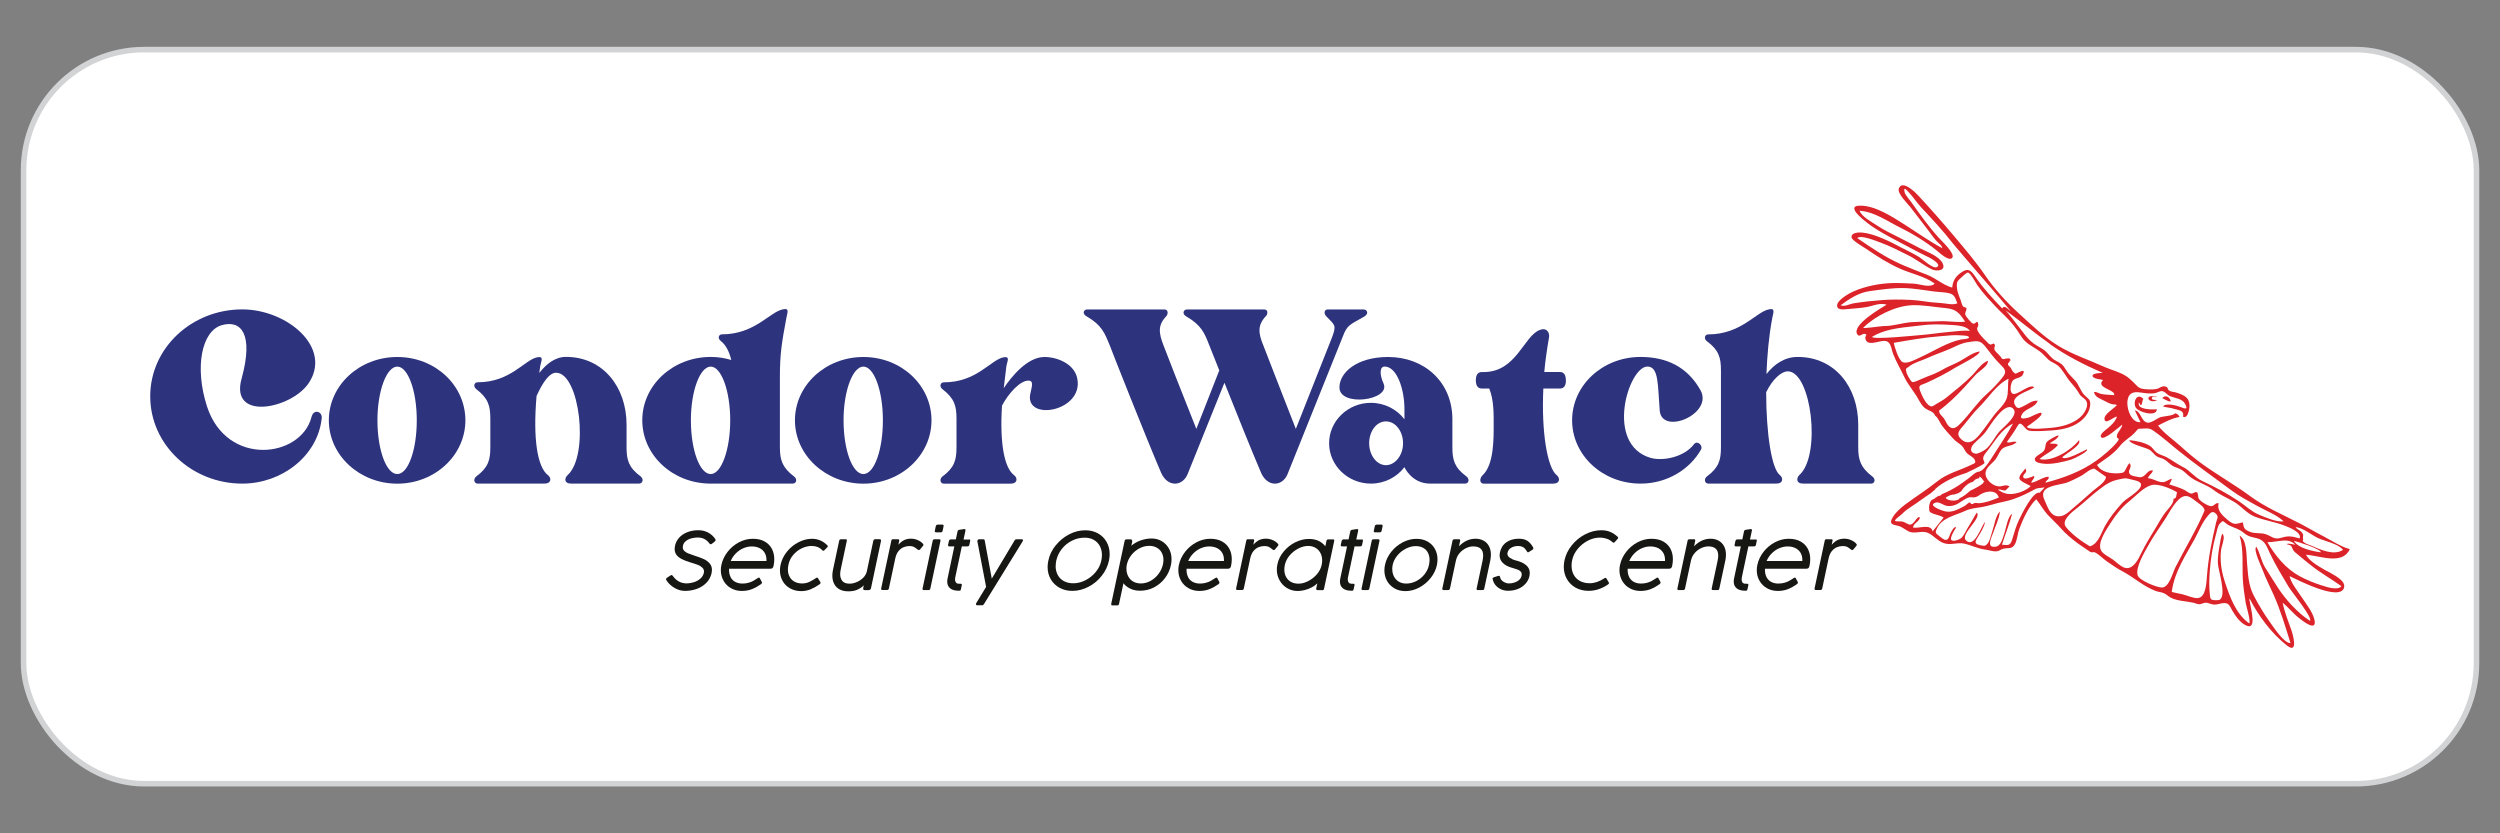 <svg xmlns="http://www.w3.org/2000/svg" id="Layer_3" width="450" height="150" viewBox="0 0 450 150"><rect x="0" y="0" width="450" height="150" fill="#808080" stroke="none"/><defs><style>.cls-1{fill:#db2329;}.cls-1,.cls-2,.cls-3{stroke-width:0px;}.cls-2{fill:#161613;}.cls-3{fill:#2d337d;}.cls-4{fill:#fff;stroke:#d1d3d4;stroke-miterlimit:10;}</style></defs><rect class="cls-4" x="4.24" y="8.93" width="441.53" height="132.14" rx="21.71" ry="21.71"></rect><path class="cls-1" d="M418.84,102.8c-1.22-.73-3.08-1.66-3.77-2.95,2.46.15,6.55,1.95,7.9-1.01-1.56-.39-3.29-1.55-4.72-2.29-1.42-.73-2.8-1.56-4.22-2.3-2.98-1.54-6.29-2.94-8.98-4.93-2.82-2.08-5.91-3.82-8.76-5.88-1.35-.98-2.61-2.06-3.85-3.18-1.3-1.17-2.93-2.26-3.99-3.66,1.27-.64,2.49-1.32,3.85-1.54-.09-.32-.38-.56-.71-.67-.66.57-2.22.44-2.99.82-.48.24-1.46.96-2.03.87-1.2-.19-1.15-2.03-2.3-2.22l1.01,2.12c-2.01.3-3.19-4.19-1.65-5.15.78-.49,1.98-.07,2.81-.03.49.03.96.05,1.45-.03.29-.05.87-.35,1.12-.37.67-.04,1.01.68,1.67.94.82.32,2.08.41,2.59,1.28.73,1.25-.12.9-.65.69-.73-.3-2.68-.84-3.27-.17.32.19,1.51.25,2.12.49.18.04.36.08.53.13.28.08.61.17.81.4.2.23.2.54.14.86.27.05.34.17.68-.19.17-.18.33-.72.39-.99.16-.7.14-1.64-.38-2.2-.49-.53-1.47-.86-2.15-1.04-.46-.12-.7-.06-1.08-.32-.21-.14-.19-.51-.44-.63-.75-.36-1.14.23-1.85.38-.6.12-1.87.07-2.43-.03-.83-.16-1.07-.6-1.7-1.22-.41-.4-.9-.84-1.4-1.15-1.14-.71-2.53-1.02-3.76-1.57-2.75-1.25-5.73-2.22-8.31-3.79-2.61-1.59-4.97-3.9-7.23-5.95-2.16-1.97-4.34-4.38-5.99-6.79-1.69-2.47-3.63-4.72-5.55-7.01-2.06-2.46-4.25-4.93-6.42-7.28-.48-.52-2.9-2.99-3.54-1.31-.34.88,1.65,2.8,2.14,3.43,1.1,1.44,2.22,2.86,3.31,4.31.44.59.85,1.19,1.35,1.73.3.33.99.78,1.02,1.28-2.27-1.21-4.46-2.78-6.65-4.17-2.25-1.42-5.37-3.52-8.17-3.49-3.03.03,1.61,3.35,2.31,3.82,2.11,1.41,4.39,2.51,6.62,3.71,1.16.62,2.31,1.23,3.5,1.79.34.16,2.42,1.32,1.38,1.76-.71.3-2.52-1.43-3.13-1.82-1-.63-2.1-1.11-3.15-1.67-1.99-1.06-4.81-2.51-7.07-2.74-.58-.06-2.11-.05-1.96.88.09.56,2.24,1.78,2.66,2.07,1.97,1.35,3.91,2.6,6.11,3.57,1.99.88,4.45,1.36,6.19,2.66-.82.86-2.74.05-3.78.01-1.24-.05-2.52-.14-3.75-.11-2.39.06-4.88.55-7.08,1.5-.75.32-2.71,1.45-2.92,2.32-.26,1.06.98.96,1.69.88,1.18-.12,2.38-.17,3.55-.37,1.22-.21,2.34-.83,3.64-.44-1.06.65-6.34,3.68-5.29,5.34.38.6.88-.15,1.29-.08.7.12.08.28.17.83.24,1.44,2.21.51,3.2.44,1.46-.1,1.37,1.25,1.82,2.4.55,1.41,1.36,2.76,2.01,4.13.6,1.28,1.53,2.32,2.26,3.53.35.59.67,1.27,1.14,1.77.29.31.63.47.96.66.54.19,1.02.49,1.17.98.04.02.08.05.12.08.44.36.72,1.14,1.04,1.59.62.88,1.39,1.66,2.1,2.46.46.53,1.07.82,1.54,1.27.38.37.52.9.88,1.29.38.42,1.23.72,1.45,1.27.24.6,0,.56-.59.85-2.17,1.08-4.31,1.5-6.24,3.06-1.84,1.48-3.88,2.74-5.77,4.16-.79.6-1.7,1.43-2.2,2.3-.66,1.13-.07,1.25.95,1.47.96.21,1.49.96,2.37,1.16,1.04.23,2.1-.34,3.12.15,1,.48,1.68,1.43,2.77,1.81,1.25.44,2.4-.16,3.61.08,1.32.27,2.47.91,3.86,1.09.6.08,1.37.35,1.97.32.51-.02.74-.31,1.21-.45.81-.25,1.52.11,2.06-.67.53-.78.55-1.98.87-2.86.61-1.67,1.73-4.17,3.07-5.4.74.89,1.26,1.92,2.05,2.78.78.84,1.63,1.59,2.39,2.45.86.99,1.88,1.83,2.93,2.62.41.31.84.59,1.26.88.28.19.57.38.85.58.28.24.59.3.93.19.82.31,1.47,1.1,2.26,1.65.96.67,1.97,1.36,3.01,1.91,2.02,1.08,3.59,2.6,5.83,3.45.46.17,1.04.21,1.47.4.46.2.8.58,1.25.81,1.2.61,2.74.61,4.03.9.25.06.83.28,1.07.28.41,0,.74-.26,1.13-.28.51-.02,1.08.35,1.65.34.47,0,.87-.17,1.33-.24,1.27-.19,1.31.4,1.87,1.35.54.93,1.26,1.95,2.21,2.51,2.37,1.39,1.11-2.75.89-4.36-.02.19-.06.24-.03-.4,1.59,3.12,3.95,6.32,6.74,8.5,2.03,1.58,1.15-1.73.84-2.66-.57-1.7-1.26-3.26-1.6-5.04,1.06.86,1.9,1.96,2.99,2.8.68.53,3.04,2.39,2.77.48-.2-1.42-1.6-3.15-2.37-4.32-.73-1.11-1.85-2.44-2.15-3.75,1.42.68,9.19,4.68,9.82,2.03.31-1.31-2.15-2.38-3.12-2.97ZM412.91,97.36c.58.1,4.97,1.5,4.84,2.06-1.34-.17-4.14-.73-4.84-2.06ZM417.22,96.84c1.16.55,3.57,1.02,4.43,2.03.02.02.05.05.09.11-1.68,1.09-4.05-.05-5.64-.73-.39-.17-1.08-.35-1.39-.64-.48-.45-.04-.1-.16-.66-.1-.45.22-.53-.2-1.1-.3-.4-.87-.54-1.15-.96,1.29.06,2.87,1.41,4.02,1.95ZM381.6,80.26c.78-1.01,1.8-1.47,2.67-2.39.7-.75.33-.69,1.35-.72.92-.03,1.22-.16,2.03.4,1.49,1.03,2.87,2.28,4.28,3.42,3.14,2.53,6.45,4.86,9.69,7.27,1.45,1.08,3.1,1.95,4.69,2.83,1.48.82,3.52,1.6,4.75,2.77-1.26.2-3.32-.73-4.47-1.21-1.34-.55-2.36-1.58-3.55-2.38-2.1-1.42-4.44-2.64-6.71-3.71-1.34-.63-2.13-1.87-3.42-2.49-1.08-.53-1.94-1.25-3.01-1.8-.53-.27-1.21-.41-1.69-.77-.5-.37-.69-.88-1.23-1.22-1.09-.67-2.5-.9-3.69-1.04.01.76,3.19,1.34,3.79,1.85.76.64.82,1.07,1.81,1.35.95.26,1.19.71,1.95,1.27.56.42,1.25.52,1.83.87.63.38,1.1.98,1.72,1.41,1.26.89,2.87,1.29,4.06,2.22,1.15.9,2.41,1.4,3.65,2.12,1.41.82,2.23,2.08,3.81,2.7,1.71.66,3.54.92,5.23,1.57.74.29,3.26,1.2,2.79,2.34-1.42-.4-1.95-.52-3.3-.12-1.32.38-1.64-.23-2.76-.63-.94-.33-1.98-.05-2.96-.47-1.09-.48-1-.72-1.19-1.68-1.13.24-1.53.58-2.63-.34-.97-.82-2.12-1.78-1.72-3.06-.03-.01-.05-.02-.07-.03-.47-.15-.72.46-1.18.51-.43.05-.94-.26-1.29-.46-.37-.21-.81-.51-1.05-.88-.18-.29-.05-1-.36-1.16-.29-.15-.68.31-1.07.24-.33-.05-.88-.52-1.18-.66-.87-.43-1.79-.69-2.7-.99.94-1.63.21-.87-.7-.5-1,.41-2.07-.56-3.13-.61.11-.59.77-.81.89-1.4-1.16-.19-1.24,1.41-2.56,1.2-.3-.05-1.24-.21-1.5-.44-.64-.59.11-1.01.03-1.66-.1-.81-.46-.11-.67.29-.47.92-.4,1.06-1.53,1.12-1.34.07-3.1-.15-3.83-1.51,1.47-1.05,3.01-1.98,4.13-3.42ZM369.04,61.98c2.92,2.06,6.18,3.73,9.46,5.14-.31.02-1.72.03-1.83.45-.15.6,1.44.71,1.89.82-1.46,1.46,2.31,1.73,1.99,2.74-.77-.07-1.6-.07-2.36-.22-.3-.06-1-.5-1.27-.32.2.9,1.07,1.14,1.79,1.52.53.28.89.49,1.47.65.21.06.67-.04.84.18-.49.6-2.34,1.61-2.21,2.51.15,1.07,1.58-.42,2.25-.46-.35.94-.96,1.49-1.71,2.12-.25.21-1.55,1.11-1.14,1.6.52.62,3.29-1.9,3.8-2.29-.07.79-.92,1.36-.98,2.05-.06.67.79.22,0,1.16-.96,1.16-2.46,2.41-3.69,3.29-2.74,1.96-5.92,3.12-9.16,3.97.05-.44.7-.54.58-1.04-.49-.25-2.43,1.02-3.13,1.05.06-.48.64-.71.52-1.24-.28.1-1.76.8-1.94.28-.24-.69.91-.75.35-1.61-.26.42-1.26,1.31-1.05,1.86.2.52,1.58,1.04,2.02,1.3-.66.67-1.72,1.12-2.6,1.31-1.36.3-2.23.1-3.31-.67.5-.14.96.26,1.4.13.06-.02.61-.65.69-.71-.72-.43-1.16.02-1.89,0-.57-.02-1.14-.32-1.56-.69-.72-.63-1.12-1.52-.69-2.34.39-.73,1.05-1.14,1.56-1.76.43-.52.64-1.18,1.04-1.72.71-.94,1.91-.59,2.81-1.43-.47-.37-1.2.26-1.75-.04.54-.79,1.2-1.65,1.67-2.47.57-.99.67-1.17,1.5-.22.51.58.64.68,1.5.71,1.15.04,2.37-.03,3.53-.12,1.98-.15,4.01-.6,5.48-2.01.67-.64,1.19-1.47,1.31-2.4.15-1.25-.37-1.23-1.08-2.01-.7-.76-.92-1.81-1.65-2.59-.58-.63-1.14-1.1-1.59-1.85-.63-1.06-.88-1.16-1.87-1.69-.76-.4-1.13-1.02-1.73-1.6-.65-.63-1.46-.92-2.18-1.44-.8-.57-1.44-1.34-2.02-2.12-.27-.37-2.71-3.53-3.1-3.91,2.73,1.99,5.29,4.16,8.06,6.11ZM356.26,85.77s.07.03.1.04c.4.19.54.61.84.92-.06,0-.12,0-.17.01.03.08,0,.17-.09.21,0,.04-.02.09-.07.12-.69.5-1.44.9-2.22,1.25-.61.55-1.28,1.09-2,1.41.02,0,.04.02.06.03-.02.03-.04.05-.06.06-.5.46-2.16.37-2.43-.24.61-.41,1.03-.56,1.56-.57.24-.08.49-.16.74-.25.17-.11.34-.22.51-.33.32-.62,1.35-1.61,2.06-1.68,0,0,0,0,0,0,.03-.03.07-.07.1-.1.19-.21.4-.39.64-.47.13-.06.26-.09.37-.08.02-.01.05-.02.07-.04,0,0,.01,0,.02,0,0-.09,0-.19-.03-.29ZM350.36,91.05c.43.07.91.04,1.32-.08,1.08-.3,1.85-1.25,2.84-1.45.3-.06.63.05.89,0,.54-.09.67-.28,1.17-.58.97-.58,2.8-.83,3.2.62-.03.01-.06.02-.08.03-1.16.49-2.34.92-3.6,1-.26-.08-.53-.08-.79,0-.3.24-.55.18-.73-.18-.25.05-.76.57-1,.69-1.13.6-2.26,1.24-3.53.93-.47-.11-3.32-1.1-1.55-1.58.55-.15,1.31.49,1.85.58ZM363.62,70.51c-.74.34-1.39.76-1.66-.08-.16-.51.02-1.56.35-1.93.48-.53,1.5-.4,1.83-1.13.41-.89-.16-.62-.72-.39-.64.26-.52.48-1.06-.05-.16-.16-.31-.54-.42-.72-.19-.3-.54-.34-.5-.77,0-.06.29-.27.28-.31-.06-.47.46-.02.05-.55-.14-.18-.59.01-.76-.03-.42.2-.71.1-.87-.31-.11-.12-.22-.25-.33-.37-.21-.24-.76-.67-.82-1-.08-.46.33-.69-.11-1.03-.07-.05-.48.22-.59.19-.35-.1-.55-.41-.79-.64-.46-.44-1.18-1.18-1.48-1.76-.38-.73.16-.68.06-1.3-.14-.91-.45.04-.91-.07-.33-.08-1.33-1.3-1.41-1.63-.12-.47.31-.74.18-1.22,0,0-.54-.16-.63-.3-.18-.27-.3-.86-.41-1.13-.31-.78-.63-1.52-.67-2.38-.04-.83.11-1.04.72-1.57.19-.16,1-.98,1.27-.97.46.02,1.43,1.88,1.67,2.22.52.73,1.08,1.45,1.68,2.12,1.02,1.15,2.11,2.31,3.23,3.37,1.27,1.2,2.14,2.37,3.06,3.84.82,1.29,2.03,1.72,3.21,2.57.59.43,1.05.99,1.57,1.49.53.51,1.18.66,1.72,1.09.87.67,1.55,2.1,2.31,2.99.65.76,1.1,1.27,1.6,2.13.34.59.72.63,1.12,1.1.82.94-.24,2.55-1.04,3.21-1.39,1.15-3.17,1.61-4.92,1.8-.58.06-4.5.48-4.58-.18.04-.03.07-.05.09-.07.57-.4,3.06-2.07,2.46-2.42-.29-.17-1.94.78-2.26.85-.73.17-1.78.45-1.18-.6.62-1.08,2.38-1.15,2.82-2.43-1.04-.11-1.7.6-2.63,1.01-.74.33-.99.54-1.45-.23-.97-1.62,2.41-2.52,3.44-3.15-.35-.7-2.11.55-2.53.74ZM346.95,49.49c-1.57-.61-3.15-1.21-4.7-1.89-2.89-1.28-5.35-2.96-7.94-4.74.59-.67,3.53.57,4.28.84,1.65.59,3.16,1.41,4.73,2.17,1.53.74,2.83,1.82,4.34,2.58.89.45,2.72.33,2-1.08-.66-1.29-2.73-2-3.92-2.61-1.31-.67-2.6-1.36-3.91-2.01-1.42-.7-2.71-1.32-4.04-2.21-.94-.63-2.67-1.52-3.07-2.61,2.73.2,4.92,1.86,7.29,3.02,2.27,1.11,4.62,2.56,6.6,4.14.41.33,2.19,2.04,2.79,1.32.6-.73-1.93-3.07-2.34-3.52-1.83-2.01-3.49-4.32-5.06-6.55-.34-.48-1.05-1.2-1.18-1.78-.21-.93.18-.56.67-.05.84.88,1.49,1.91,2.32,2.81,1.95,2.11,3.94,4.2,5.69,6.48.77,1.01,10.56,12.19,10.46,12.28-.05-.04-.08-.06-.09-.08-.48-.41-1.14-1.18-1.46-.47-1.76-1.84-3.5-3.72-4.92-5.82-.74-1.09-1.27-1.47-2.37-.73-1.06.71-1.62,1.5-1.72,2.79-1.69-.47-2.86-1.65-4.45-2.27ZM336.44,54.22c-.91.1-1.85.23-2.75.37-.78.12-1.61.68-2.39.36,1.68-1.22,3.28-2.3,5.38-2.57,1.98-.26,3.93-.56,5.93-.53,1.83.03,3.78.39,5.6.63.87.11,1.87.1,2.71.32.95.25,1.03.92,1.41,1.8-.84.36-2.03.01-2.92-.05-1.01-.07-1.97-.14-2.96-.3-1.72-.28-3.52-.33-5.25-.33-1.58,0-3.18.14-4.75.31ZM335.38,59s.04-.04.05-.05c2.16-2.11,5.71-3.88,8.74-4.01,1.95-.08,4.04.34,5.98.51,2.01.17,2.53.9,3.58,2.45-1.59.18-3.14-.16-4.74-.07-1.62.09-3.25.05-4.87.16-1.7.11-3.32.72-5.04.7-.47,0-3.68.5-3.72.31ZM336.97,60.63s.04-.03.06-.03c2.68-1.61,5.87-1.64,8.87-2.04,1.66-.22,3.29-.2,4.97-.09,1.02.07,3.1.08,3.7,1.1-1.03-.17-2.67.1-3.81.19-1.6.13-3.2.41-4.81.53-1.01.08-8.85.9-8.99.34ZM342.43,65.16c-.72-.47-1.38-2.62-1.56-3.45,2.74-.47,5.52-.97,8.29-1.18,1.28-.1,2.58-.28,3.87-.16.29.03,1.44,0,1.39.41-.03.23-1.23.29-1.43.33-2.49.5-4.98,2.14-7.29,3.18-.74.33-2.5,1.35-3.27.86ZM350.68,76.59c-.35-.39-.52-.96-.85-1.38-.31-.38-.7-.64-.78-1.13,0-.02-.02-.07-.02-.16,1.62-1.22,3.14-2.67,4.51-4.16.69-.75,1.36-1.52,2.05-2.27.53-.58,1.86-1.38,2.14-2.08.26-.65.03-.48-.47-.18-.83.51-1.58,1.64-2.27,2.33-1.39,1.41-2.96,2.63-4.5,3.89-.63.52-1.23.85-1.91,1.24-.67.38-.9.79-1.62.05-.6-.62-1.04-1.59-1.34-2.39-.42-1.14.16-.99,1.1-1.42,1.74-.79,3.59-1.72,5.21-2.74.66-.41,4.61-2.32,4.39-2.93-1.26.19-2.47,1.18-3.58,1.77-1.02.55-2.11.93-3.11,1.52-.88.51-1.66.84-2.58,1.17-.67.24-1.32.58-1.98.84-.81.32-.9.37-1.37-.41-.2-.34-.47-.78-.55-1.17-.16-.76-.15-.51.48-1.01.9-.72,2.15-1.01,3.18-1.48,1.42-.66,2.9-1.13,4.32-1.76,1.13-.5,1.91-.97,3.16-1.15,1.42-.2,2.08-.43,3,.72.9,1.12,1.73,2.3,2.77,3.31.97.95,1.22,1.34.25,2.51-.8.97-1.74,1.95-2.68,2.79-1.74,1.55-2.96,3.45-4.57,5.13-.75.79-1.51,1.54-2.39.55ZM353.17,79.19c-1.31-1.08-.43-1.79.4-2.77.87-1.02,1.62-2.11,2.59-3.05,1.7-1.65,3.18-4.16,5.38-5.2-.19,1.13.03,2.56-.36,3.6-.43,1.15-1.65,2.13-2.36,3.11-.84,1.14-1.68,2.38-2.59,3.46-.81.96-1.9,1.81-3.06.85ZM355.71,81.67s0,0-.02,0c-.26-.03-.22-.03-.14-.02-1.11-.21-.84-1.17-.24-1.79.82-.85,1.56-1.34,2.26-2.34.68-.97,3.21-5.16,4.68-4.07,1.45,1.08-1.66,3.45-2.36,4.23-.84.95-1.44,2.34-2.42,3.15-.33.28-1.32.82-1.77.84ZM344.37,94.97c-.1-.75,1.28-1.12,1.18-1.88-.56-.19-.99,1.36-1.75,1.34-.38,0-.92-.46-1.35-.55-.43-.08-.98.07-1.37-.14.21-.49.81-.76,1.26-1.21.5-.51.99-.88,1.58-1.26,1.26-.8,2.41-1.72,3.67-2.52.24-.23.49-.45.76-.65-.02-.01-.03-.03-.04-.05,1.35-1.28,3.71-2.36,5.58-2.9.42-.22.84-.43,1.27-.62,0,0,.02,0,.03,0,.75-.39,1.94-.97,2.02-1.2.02-.06-.25-.61-.24-.81.02-.57.47-.98.79-1.4,1.25-1.63,2.55-3.88,4.46-4.81.04-.02.08-.04.12-.06-1.06,1.97-2.36,3.84-3.56,5.75-.43.68-1.46,2.31-2.16,2.73-.05.03-.12.05-.22.08-.02.04-.06.08-.13.08-.69.01-1.41.84-1.94,1.22-.58.43-1.16.85-1.76,1.25-.97.64-1.98,1.16-3.05,1.6-.26.27-.37.34-.54.26,0,.01-.02.02-.04.03-.18.13-.36.23-.55.33-.35.44-.67.16-.95.8-.23.52-.31,1.26-.06,1.77.11.07.13.09.12.08.77.46,1.63.44,2.35.94-.66.83-1.32,1.65-1.98,2.48-.31-1.45-2.4-.49-3.52-.68ZM367.14,88.69c-1.21-.34-3.29,3.99-3.71,4.87-.51,1.08-.83,2.14-1.16,3.29-.37,1.31-.59,1.34-1.92,1.2.59-1.86,1.33-3.67,1.83-5.55-.8.44-1.12,2.72-1.4,3.51-.32.89-.58,2.22-1.51,2.38-1.86.32-.8-1.62-.49-2.53.42-1.21,1.08-2.51,1.2-3.78-.76.67-1.01,2.56-1.36,3.53-.29.81-.51,2.37-1.39,2.62-.22.06-1.29-.18-1.42-.31-.44-.44-.09-.71.23-1.27.49-.84,1.11-1.76,1.27-2.72-.65.71-1.91,4.88-3.45,3.32-1.07-1.09,2.9-3.96,1.97-4.99-.56.85-1,1.77-1.56,2.63-.35.54-.73,1.44-1.16,1.88-.36.37-1.59.8-1.87.42-.3-.4.6-1.88.87-2.23-.35-.34-.82.69-.94.88-.31.54-.35,1.3-.89,1.34-.36.03-.91-.46-1.15-.64-.77-.59-.85-.67-.47-1.45.93-1.93,3.28-2.3,5.05-3.12.99-.46,1.82-.51,2.92-.68,1.3-.21,2.52-.68,3.8-.93,1.45-.28,2.64-.71,3.99-1.34.62-.29,1.22-.61,1.82-.93.74-.38,1-.17,1.75-.37.02.14-.72.8-.85.97ZM370.36,92.93c-1.4-.14-1.82-1.8-2.35-2.92-1.29-2.73,2.64-2.56,4.32-3.25.74-.31,1.47-.68,2.18-1.05.64-.33,1.27-.96,1.91-1.21.63-.25.48-.19,1.03.18.54.36,1.07.78,1.62,1.14,0,.04,0,.07,0,.09-.1.91-1.73,1.92-2.36,2.46-1.12.96-2.18,1.97-3.32,2.9-.92.75-1.75,1.79-3.03,1.66ZM376.2,98.35c-1.43-.82-3.31-2.2-4.33-3.49-.91-1.15,1.03-2.66,1.96-3.38,1.36-1.06,2.57-2.25,3.93-3.3,1.37-1.05,2.13-1.6,3.83-1.93.78-.15.97-.25,1.82,0,.66.2,2.11.3,1.97,1.13-.18,1.07-2.66,2.33-3.39,3.15-1.16,1.29-2.24,2.63-3.09,4.15-.72,1.3-1.17,3.17-2.7,3.66ZM382.46,102.2c-.76-.22-1.53-1.04-2.17-1.5-.59-.43-1.77-.96-2.11-1.63-.71-1.39,1.02-3.81,1.72-4.92.96-1.52,2.01-2.84,3.42-3.97,1.14-.91,2.55-2.54,4.03-2.88,1.23-.28,3.44.66,4.51,1.3-.13.52-.06,1.2-.65,1.16.2.78-1.02,1.89-1.49,2.54-.6.82-1.09,1.67-1.6,2.55-.92,1.57-1.9,3.04-2.68,4.69-.51,1.08-1.49,3.09-2.98,2.66ZM389.11,105.75c-.9,0-4.07-1.28-4.34-2.21-.41-1.4,1.23-4.12,1.9-5.33.95-1.72,2.13-3.35,3.19-5,.67-1.04,1.98-3.67,3.38-3.91.73-.12,1.41.46,1.91.84.41.32,1.68,1.1,1.66,1.72,0-.02.01,0,0,.07-1.49,3.54-3.54,6.82-5.26,10.24-.5,1-1.1,3.59-2.43,3.59ZM397.25,103.7c-.09,1.17-.18,3.86-1.66,3.96-.79.05-2.01-.52-2.77-.69-.64-.15-1.28-.25-1.91-.42.02-.13.03-.23.05-.31.52-3.39,2.4-6.19,4.04-9.15.76-1.37,1.32-2.95,2.34-4.15.49-.58.84-1.09,1.48-.52.64.58.22,1.02.09,1.58-.76,3.24-1.41,6.37-1.66,9.71ZM412.07,105.8c.46.77,4.2,5.33,3.74,5.96-2.24-1.42-4.48-3.92-5.87-6.1-.74-1.16-1.49-2.33-2.21-3.49-.71-1.15-.91-2.59-1.58-3.75-.65.44.93,3.64,1.21,4.4.53,1.44,1.26,2.81,1.88,4.22,1.26,2.82,2.13,5.77,3.05,8.71-1.12.13-3.15-3-3.71-3.78-1.09-1.52-2.02-3.08-2.89-4.74-1.01-1.92-1.04-3.84-1.23-5.99-.12-1.33,0-4.04-1.33-4.83.77,2.64.43,5.2.58,7.91.08,1.42.31,2.86.53,4.27.09.56.97,3.38.6,3.61-2.43-1.72-3.52-4.9-4.41-7.61-.38-1.15-.63-2.38-.7-3.59-.04-.72-.02-1.4.08-2.11.09-.64.57-1.73.44-2.37-.28-1.27-.57.81-.65,1.24-.22,1.25-.46,2.48-.37,3.76.09,1.26,1.56,5.59.33,6.43-.17.12-1.26.11-1.42,0-.39-.25-.32-.64-.38-1.1-.15-1.32-.1-2.58-.01-3.9.15-2.35.54-4.72,1.18-6.97.16-.57.24-1.36.69-1.79.51-.49.43-.5,1.05,0,.82.66,1.69.77,2.56,1.27.58.33.94.79,1.58,1.04.58.23,1.21.28,1.8.5,1.12.43,1.44,1.45,1.92,2.49,1.03,2.19,2.3,4.24,3.53,6.32ZM417.93,105.39c-1.36-.45-2.72-.98-3.99-1.67-2.51-1.36-4.4-3.71-5.81-6.12,1.04,0,2.02-.26,3.02-.31.66-.03,1.49.17,1.99.75-.25,0-1.45-.35-1.5-.08.96.27.73.26,1.13,1.04.17.33.56.57.82.8.7.63,1.46,1.2,2.19,1.8,1.78,1.46,3.82,2.57,5.68,3.92-.66.83-2.72.12-3.53-.15Z"></path><path class="cls-1" d="M360.93,55.82c.17.13-.02.03,0,0h0Z"></path><path class="cls-1" d="M374.19,79.26c.69.8-2.59,2.56-2.99,3.05.55.72,3.88-1.2,4.45-1.44.34.41-2.41,1.72-2.83,1.85-1.38.43-3.56.92-4.99.74-.67-.08-1.67-.23-1.56-.88.08-.5,1.34-.99,1.65-1.47.35-.53.16-1.06.49-1.53.23-.33,1.85-1.28,2.16-1.2-.2.65-1.12,1.06-1.63,1.41.49.18,1.06-.08,1.49.3-.9,1.11-2.26,1.6-3.32,2.54,2.29.59,5.77-1.64,7.1-3.38.25.29-.08.1,0,0Z"></path><path class="cls-1" d="M385.8,71.8c-.27.26-.18,1.96-.79.6-.44,1.44,2.49,1.31,3.23,1.28-.11,1.43-3.28.51-3.78-.29-.61-.99.18-2.81,1.34-1.59-.1.1-.35-.37,0,0Z"></path><path class="cls-1" d="M388.29,72.06l-.81-.14c-.09-.02-.16-.11-.14-.2l.02-.12c0-.05.05-.12.11-.13.19-.05.39-.02.58.02,0,0,0,0,0,0,.09-.02.17-.03.25-.05,0,0,.01,0,.02,0-.29-.06-.64-.07-.73-.08,0,0,.39.06,0,0-1.03-.28-1.26.72-.16.87.16.02.58-.05.91-.18-.02,0-.04,0-.06,0Z"></path><path class="cls-1" d="M389.21,71.66c.38-.48.99-.38,1.32.1.74,1.09-.92.11-1.32-.1.09-.11.14.08,0,0Z"></path><path class="cls-3" d="M57.9,75.35c-.74,6.72-7.15,11.7-14.29,11.7-9.12,0-16.57-7.02-16.57-15.71s7.46-15.65,16.57-15.65c8.07,0,16.33,6.9,11.89,13.37-3.2,4.56-14.17,6.78-12.01-.92,2.22-8.07-.12-10.6-3.57-9.61-3.64,1.05-4.93,7.64-2.65,14.66,3.57,10.9,16.88,9.24,18.79,1.91.37-1.6,2.03-1.05,1.85.25Z"></path><path class="cls-3" d="M83.77,75.66c0,6.28-5.48,11.4-12.26,11.4s-12.32-5.11-12.32-11.4,5.48-11.4,12.32-11.4,12.26,5.11,12.26,11.4ZM75.02,75.66c0-5.36-1.6-9.67-3.51-9.67s-3.57,4.31-3.57,9.67,1.6,9.67,3.57,9.67,3.51-4.37,3.51-9.67Z"></path><path class="cls-3" d="M115.06,87.05h-12.26c-1.29,0-1.23-.99-.62-1.54,3.94-3.57,2.16-18.42-2.09-18.42-1.23,0-2.46,1.85-3.51,4.19-.68,7.82.18,12.81,2.03,14.23.68.49.68,1.54-.62,1.54h-12.01c-.62,0-.86-.8-.25-1.29,2.16-1.6,2.53-2.96,2.53-5.24v-5.18c0-2.28-.37-3.64-2.53-5.3-.62-.49-.37-1.23.25-1.23,5.91,0,8.38-4,10.72-4.5,1.29-.25.68.74.55,1.54l-.18,1.29c1.23-1.6,2.83-2.9,4.81-2.9,6.65,0,10.9,5.42,10.9,12.2v4.07c0,2.28.37,3.64,2.53,5.24.62.49.37,1.29-.25,1.29Z"></path><path class="cls-3" d="M142.72,87.05h-14.79c-6.84,0-12.32-5.11-12.32-11.4s5.48-11.4,12.32-11.4c1.29,0,2.53.19,3.7.55-.37-1.54-.99-2.71-1.85-3.39-.68-.49-.43-1.23.18-1.23,5.91,0,8.63-4.07,10.97-4.5,1.29-.31.74.74.62,1.54-.86,4.56-1.17,6.59-1.17,10.66v12.63c0,2.28.43,3.64,2.53,5.24.68.49.43,1.29-.19,1.29ZM127.93,85.33c1.91,0,3.51-4.37,3.51-9.67s-1.6-9.67-3.51-9.67-3.57,4.31-3.57,9.67,1.6,9.67,3.57,9.67Z"></path><path class="cls-3" d="M167.67,75.66c0,6.28-5.48,11.4-12.26,11.4s-12.32-5.11-12.32-11.4,5.48-11.4,12.32-11.4,12.26,5.11,12.26,11.4ZM158.92,75.66c0-5.36-1.6-9.67-3.51-9.67s-3.57,4.31-3.57,9.67,1.6,9.67,3.57,9.67,3.51-4.37,3.51-9.67Z"></path><path class="cls-3" d="M193.91,68.14c1.17,5.85-9.18,7.76-8.5,2.96.25-1.36.8-2.59-.31-2.59-1.48,0-3.57,2.28-4.74,4.5-.43,6.84.43,11.21,2.16,12.51.68.49.68,1.54-.62,1.54h-12.01c-.62,0-.86-.8-.25-1.29,2.16-1.6,2.53-2.96,2.53-5.24v-5.18c0-2.28-.37-3.64-2.53-5.3-.62-.49-.37-1.23.25-1.23,5.91,0,8.38-4,10.72-4.5,1.29-.25.68.74.55,1.54l-.49,4.01c1.42-2.1,4.25-5.61,7.33-5.61,2.4,0,5.42,1.29,5.91,3.88Z"></path><path class="cls-3" d="M245.66,56.93c-2.77,1.6-3.14,1.48-4,3.76l-9.8,24.4c-.86,2.53-3.7,2.71-4.87,0-1.48-3.45-4.44-10.78-6.59-16.2l-6.53,16.2c-.86,2.53-3.7,2.71-4.87,0-2.53-5.85-9.18-22.67-9.24-22.92-.92-2.22-1.42-3.64-4.19-5.24-.86-.49-.49-1.23.12-1.23h13.92c.62,0,.74.74.31,1.23-1.54,1.6-1.35,3.02-.49,5.24.06.24,3.82,9.79,5.91,15.03l4.13-10.53-1.79-4.5c-.86-2.22-1.42-3.64-4.19-5.24-.8-.49-.43-1.23.18-1.23h13.86c.25,0,.43.12.55.25.06.19.06.37,0,.55,0,.12-.12.31-.25.43-1.48,1.6-1.36,3.02-.43,5.24.06.24,3.82,9.79,5.85,15.03l6.53-16.51c.86-2.28.43-2.16-1.05-3.76-.49-.49-.37-1.23.25-1.23h6.47c.62,0,.99.74.18,1.23Z"></path><path class="cls-3" d="M263.7,87.05h-6.28c-3.33,0-4.62-2.96-4.62-2.96-1.36,1.79-3.57,2.96-6.04,2.96-4.13,0-7.52-3.26-7.52-7.27s3.39-7.27,7.52-7.27c2.46,0,4.68,1.17,6.04,2.96v-1.85c0-3.57-1.36-7.64-3.57-7.64-.92,0-.92,1.48-.18,3.08,1.29,3.02-7.95,4.25-7.95.68,0-2.65,3.08-5.48,8.75-5.48,6.59,0,11.58,4.56,11.58,11.21v5.05c0,2.28.37,3.64,2.53,5.24.62.49.43,1.29-.25,1.29ZM252.55,79.79c0-2.16-1.36-3.94-3.08-3.94s-3.02,1.79-3.02,3.94,1.36,3.94,3.02,3.94,3.08-1.79,3.08-3.94Z"></path><path class="cls-3" d="M281.87,68.45c0,.8-.25,1.48-1.05,1.48h-3.02c-.37,7.95.74,14.29,2.4,15.59.62.49.68,1.54-.68,1.54h-12.44c-.8,0-.8-.99-.19-1.54,2.03-1.91,1.97-6.53,1.97-9.18,0-1.6.06-4.37-.8-6.41h-1.36c-.8,0-1.05-.68-1.05-1.48s.25-1.48,1.05-1.48h.37c5.91,0,7.21-6.53,10.1-7.58,1.23-.49,1.79.49,1.66,1.29-.37,2.16-.68,4.25-.86,6.28h2.83c.8,0,1.05.68,1.05,1.48Z"></path><path class="cls-3" d="M297.15,82.43c2.28.62,6.04-.19,7.76-2.46.62-.8,1.66.25,1.29.92-2.03,3.63-6.16,6.16-10.9,6.16-6.84,0-12.32-5.11-12.32-11.4s5.48-11.4,12.32-11.4c4.68,0,8.44,1.79,10.78,5.98,2.4,4.25-6.9,8.2-7.33,3.7-.37-4.5-.12-7.95-2.22-7.95-3.39,0-7.76,14.05.62,16.45Z"></path><path class="cls-3" d="M336.82,87.05h-12.26c-1.29,0-1.23-.99-.68-1.54,4.01-3.57,2.16-18.67-2.09-18.67-1.11,0-2.71,1.36-3.88,3.76,0,7.45.99,13.8,2.46,14.91.62.49.68,1.54-.68,1.54h-12.2c-.62,0-.86-.8-.25-1.29,2.16-1.6,2.53-2.96,2.53-5.24v-13.86c0-2.28-.37-3.64-2.53-5.24-.62-.49-.37-1.23.25-1.23,5.91,0,8.63-4.07,10.9-4.5,1.29-.31.74.74.62,1.54-.62,3.26-.92,6.72-1.05,10.1,1.36-1.72,3.21-3.08,5.61-3.08,6.72,0,10.91,5.42,10.91,12.2v4.07c0,2.28.43,3.64,2.53,5.24.68.49.43,1.29-.19,1.29Z"></path><path class="cls-2" d="M119.89,104.25c0-.08.04-.16.13-.23l.69-.45c.05-.04.11-.06.16-.06.07,0,.15.05.24.15.27.41.62.74,1.04.98.42.25.91.37,1.46.37.39,0,.81-.07,1.25-.2.44-.13.83-.34,1.17-.63.34-.28.56-.63.66-1.05.02-.11.03-.19.03-.25,0-.29-.11-.53-.33-.73-.22-.2-.47-.36-.77-.47s-.65-.24-1.07-.36l-.34-.11c-.65-.19-1.17-.4-1.57-.62s-.7-.47-.9-.75c-.2-.28-.3-.62-.3-1.01,0-.19.02-.4.07-.62.11-.53.36-1,.73-1.42.38-.42.86-.75,1.46-.99.6-.24,1.27-.36,2.02-.36.64,0,1.22.14,1.76.43.53.29.96.68,1.27,1.16.04.06.06.12.06.17,0,.1-.05.19-.15.27l-.54.42c-.06.05-.13.08-.19.08-.09,0-.18-.06-.26-.18-.23-.32-.51-.57-.86-.76-.34-.19-.75-.28-1.22-.28-.35,0-.72.05-1.1.14s-.71.25-1.01.48c-.29.22-.48.51-.55.87-.02.08-.03.18-.03.28,0,.26.09.48.28.65.18.18.41.32.67.43.26.11.62.24,1.09.39.71.23,1.27.43,1.69.62.41.18.77.43,1.07.76s.45.73.45,1.22c0,.15-.02.33-.06.54-.14.67-.45,1.26-.91,1.74s-1.03.86-1.71,1.11c-.68.25-1.4.38-2.16.38-.64,0-1.27-.17-1.87-.52-.61-.35-1.1-.8-1.47-1.36-.05-.09-.08-.17-.08-.23Z"></path><path class="cls-2" d="M131.49,103.86c.21.4.5.7.87.89s.8.29,1.27.29c.42,0,.8-.05,1.13-.15.34-.1.62-.21.84-.34.22-.13.49-.29.81-.5.07-.05.14-.08.21-.08.06,0,.11.03.13.08l.37.69c.03.05.04.1.04.13,0,.08-.05.16-.14.24-.58.42-1.15.74-1.7.95-.55.21-1.15.31-1.78.31-.73,0-1.38-.16-1.95-.49-.58-.32-1.03-.77-1.35-1.34-.32-.57-.49-1.2-.49-1.9,0-.32.03-.63.1-.94.18-.85.55-1.64,1.11-2.36.56-.72,1.24-1.3,2.04-1.72.8-.42,1.63-.64,2.49-.64s1.57.16,2.15.49c.58.33,1.01.77,1.3,1.32s.43,1.18.43,1.87c0,.39-.04.79-.13,1.2-.04.2-.11.34-.21.41-.09.07-.22.1-.38.1h-7.42c-.03.59.07,1.08.27,1.48ZM133.77,98.69c-.5.23-.95.54-1.34.94-.39.4-.69.85-.9,1.35h6.43c0-.05,0-.13,0-.24,0-.47-.11-.88-.32-1.24-.22-.36-.52-.64-.92-.84s-.87-.3-1.41-.3-1.04.11-1.54.34Z"></path><path class="cls-2" d="M147.09,103.99c.07,0,.11.03.13.07l.45.72s.03.08.03.13c0,.09-.05.18-.16.25-.53.37-1.06.67-1.6.9-.54.23-1.12.34-1.72.34-.74,0-1.4-.16-1.98-.48-.58-.32-1.04-.76-1.36-1.33s-.49-1.2-.49-1.91c0-.33.04-.67.11-1.01.19-.87.57-1.66,1.16-2.38.58-.72,1.27-1.28,2.08-1.69.8-.41,1.61-.62,2.43-.62.55,0,1.06.11,1.53.32s.88.51,1.24.88c.04.04.06.09.06.15s-.02.11-.07.16l-.56.57c-.05.05-.12.08-.19.08-.05,0-.09-.02-.13-.06-.28-.3-.58-.51-.9-.63s-.68-.18-1.1-.18c-.6.01-1.19.16-1.77.44s-1.09.69-1.52,1.2c-.43.51-.71,1.09-.84,1.74-.06.28-.1.56-.1.84,0,.5.1.94.31,1.32.2.38.5.68.88.89.39.21.84.32,1.35.32.47,0,.91-.09,1.3-.27.4-.18.81-.42,1.25-.72.06-.05.13-.07.2-.07Z"></path><path class="cls-2" d="M154.28,106.17c-.45.18-.97.27-1.58.27s-1.16-.12-1.59-.36c-.43-.24-.76-.57-.97-1-.21-.42-.32-.92-.32-1.47,0-.32.04-.67.12-1.06l1.1-5.15c.02-.11.05-.2.1-.25.05-.05.13-.08.25-.08h.84c.08,0,.13.01.16.04s.04.07.04.13c0,.03,0,.07-.01.14l-1.1,5.17c-.06.31-.09.58-.09.81,0,.5.13.91.4,1.23.26.32.7.47,1.31.47.38,0,.8-.09,1.24-.27.44-.18.84-.44,1.19-.79.35-.34.57-.74.67-1.2l1.15-5.43c.04-.21.17-.31.38-.31h.74c.18,0,.27.07.28.22,0,.02,0,.05-.01.1l-1.81,8.53c-.02.09-.07.16-.14.22-.07.06-.15.09-.24.09h-.75c-.08,0-.15-.02-.2-.07-.05-.04-.07-.1-.07-.18,0-.03,0-.05,0-.07l.11-.53c-.36.35-.76.61-1.21.79Z"></path><path class="cls-2" d="M160.77,97.07h.88c.07,0,.13.01.16.04.03.03.05.07.05.13v.12s-.16.69-.16.69c.36-.39.71-.67,1.06-.84.35-.16.76-.25,1.23-.25.33,0,.64.05.93.15s.53.22.73.35c.2.14.36.27.47.4.07.07.1.14.1.21,0,.05-.03.11-.08.19l-.54.65c-.06.07-.13.1-.2.1-.06,0-.12-.03-.19-.07l-.21-.16c-.2-.16-.39-.29-.57-.37-.18-.08-.43-.12-.74-.12-.36,0-.71.07-1.05.21-.34.14-.64.38-.91.7s-.45.75-.57,1.27l-1.16,5.45c-.03.18-.14.28-.31.28h-.87c-.14,0-.21-.06-.21-.19,0-.04,0-.07,0-.09l1.83-8.6c.04-.18.14-.27.31-.27Z"></path><path class="cls-2" d="M168,97.14c.05-.04.12-.07.2-.07h.88c.06,0,.12.02.15.05.04.03.06.08.06.14,0,.03,0,.05,0,.07l-1.83,8.61c-.03.18-.14.27-.31.27h-.88c-.14,0-.21-.06-.21-.18,0-.04,0-.07,0-.09l1.83-8.61c.01-.08.05-.15.1-.19ZM168.57,94.51c.06-.05.14-.08.25-.08h.81c.15,0,.22.07.22.21,0,.01,0,.05-.01.11l-.17.79c-.03.11-.06.19-.12.22-.05.04-.13.06-.22.06h-.81c-.17,0-.26-.06-.26-.18,0-.02,0-.05.01-.1l.17-.81c.02-.1.06-.17.12-.22Z"></path><path class="cls-2" d="M174.42,97.08c.07,0,.12.02.16.05.04.03.06.08.06.14,0,.03,0,.05,0,.08l-.16.75c-.01.07-.05.13-.12.18s-.13.07-.21.07h-1.02l-1.17,5.52c-.04.16-.05.31-.05.44,0,.22.05.4.16.54.1.14.28.21.52.22h.25c.19,0,.29.06.29.16,0,.03,0,.06,0,.07l-.18.82c-.01.07-.05.12-.09.16s-.14.05-.28.05c-.68,0-1.2-.14-1.55-.43-.36-.29-.53-.7-.53-1.22,0-.18.02-.38.07-.59l1.21-5.74h-.91c-.07,0-.12-.02-.16-.05-.04-.03-.06-.08-.06-.14,0-.03,0-.05,0-.07l.16-.73c.02-.09.07-.16.13-.2s.13-.07.2-.07h.91l.31-1.44c.02-.08.05-.15.1-.19s.12-.08.22-.1l.89-.13s.04,0,.07,0c.09,0,.14.06.14.18,0,.05,0,.08,0,.11l-.34,1.59h1.04Z"></path><path class="cls-2" d="M176.74,108.95h-.81c-.08,0-.14-.02-.19-.05s-.07-.08-.07-.15c0-.07.03-.16.09-.25l1.74-2.86-1.57-8.18s0-.05,0-.08c0-.1.03-.18.1-.23.07-.05.15-.08.23-.08h.75c.13,0,.21.07.24.22l1.27,6.86,4.1-6.86c.08-.15.19-.22.33-.22h.97c.15,0,.22.05.22.16,0,.06-.03.14-.07.22l-6.96,11.29c-.09.14-.21.22-.34.22Z"></path><path class="cls-2" d="M190.03,98.17c.67-.84,1.48-1.5,2.42-1.99.94-.49,1.91-.73,2.9-.73.86,0,1.62.19,2.29.56.67.37,1.18.89,1.55,1.54.37.66.55,1.39.55,2.21,0,.36-.04.75-.13,1.16-.21.99-.65,1.91-1.31,2.74-.66.83-1.45,1.49-2.39,1.97-.93.48-1.89.73-2.89.73-.86,0-1.63-.19-2.3-.56s-1.2-.88-1.58-1.53-.57-1.38-.57-2.2c0-.36.04-.74.13-1.15.2-.99.64-1.9,1.31-2.74ZM190.01,101.86c0,.61.13,1.15.38,1.62.25.48.62.85,1.1,1.11.48.27,1.04.4,1.69.4.76,0,1.49-.18,2.21-.55s1.33-.86,1.85-1.49.85-1.31,1-2.06c.07-.34.11-.67.11-.98,0-.61-.13-1.15-.38-1.62-.25-.47-.61-.84-1.08-1.11-.47-.27-1.03-.4-1.66-.4-.81,0-1.57.18-2.29.55-.72.37-1.33.86-1.82,1.49-.49.62-.82,1.32-.99,2.08-.07.34-.1.66-.1.95Z"></path><path class="cls-2" d="M202.73,97.08h.81c.08,0,.14.03.19.1.04.07.07.14.07.23,0,.04,0,.07,0,.09l-.16.73c.43-.38.98-.7,1.64-.94.66-.24,1.34-.36,2.02-.36s1.27.16,1.82.48c.54.32.97.76,1.29,1.33.31.57.47,1.21.47,1.93,0,.3-.03.61-.09.94-.18.92-.55,1.74-1.1,2.46s-1.21,1.27-1.99,1.67-1.6.59-2.47.59c-.7,0-1.3-.13-1.82-.39-.52-.26-.92-.58-1.19-.96l-.79,3.71c-.03.18-.14.28-.31.28h-.89c-.14,0-.21-.06-.21-.19,0-.04,0-.07,0-.09l2.41-11.32c.04-.18.14-.28.32-.28ZM202.76,102.38c0,.49.1.94.31,1.34.2.4.5.72.89.95.39.23.86.35,1.39.35.62,0,1.21-.16,1.77-.47.56-.32,1.04-.74,1.43-1.27.39-.53.66-1.11.79-1.74.05-.27.08-.53.08-.76,0-.5-.11-.94-.32-1.32-.21-.38-.51-.68-.9-.89s-.84-.32-1.34-.32c-.63,0-1.23.16-1.8.47-.57.31-1.05.72-1.45,1.24-.39.51-.65,1.07-.78,1.66-.05.27-.08.53-.08.77Z"></path><path class="cls-2" d="M213.84,103.86c.21.4.5.7.87.89s.8.29,1.27.29c.42,0,.8-.05,1.13-.15.34-.1.62-.21.84-.34.22-.13.49-.29.81-.5.07-.05.14-.08.21-.08.06,0,.11.03.13.08l.37.69c.03.05.04.1.04.13,0,.08-.05.16-.14.24-.58.42-1.15.74-1.7.95-.55.21-1.15.31-1.78.31-.73,0-1.38-.16-1.95-.49-.58-.32-1.03-.77-1.35-1.34-.32-.57-.49-1.2-.49-1.9,0-.32.03-.63.1-.94.18-.85.55-1.64,1.11-2.36.56-.72,1.24-1.3,2.04-1.72.8-.42,1.63-.64,2.49-.64s1.57.16,2.15.49c.58.33,1.01.77,1.3,1.32s.43,1.18.43,1.87c0,.39-.04.79-.13,1.2-.04.2-.11.34-.21.41-.09.07-.22.1-.38.1h-7.42c-.03.59.07,1.08.27,1.48ZM216.12,98.69c-.5.23-.95.54-1.34.94-.39.4-.69.85-.9,1.35h6.43c0-.05,0-.13,0-.24,0-.47-.11-.88-.32-1.24-.22-.36-.52-.64-.92-.84s-.87-.3-1.41-.3-1.04.11-1.54.34Z"></path><path class="cls-2" d="M224.66,97.07h.88c.07,0,.13.01.16.04.03.03.05.07.05.13v.12s-.16.69-.16.69c.36-.39.71-.67,1.06-.84.35-.16.76-.25,1.23-.25.33,0,.64.05.93.15s.53.22.73.35c.2.14.36.27.47.4.07.07.1.14.1.21,0,.05-.03.11-.08.19l-.54.65c-.06.07-.13.1-.2.1-.06,0-.12-.03-.19-.07l-.21-.16c-.2-.16-.39-.29-.57-.37-.18-.08-.43-.12-.74-.12-.36,0-.71.07-1.05.21-.34.14-.64.38-.91.7s-.45.75-.57,1.27l-1.16,5.45c-.03.18-.14.28-.31.28h-.87c-.14,0-.21-.06-.21-.19,0-.04,0-.07,0-.09l1.83-8.6c.04-.18.14-.27.31-.27Z"></path><path class="cls-2" d="M238.02,106.22h-.86c-.16,0-.24-.07-.24-.22,0-.03,0-.07.01-.13l.19-.86c-.26.26-.58.49-.97.7s-.81.37-1.26.49-.89.18-1.31.18c-.68,0-1.3-.17-1.87-.5-.57-.33-1.03-.8-1.37-1.39-.34-.59-.51-1.24-.51-1.96,0-.32.03-.63.1-.94.17-.84.55-1.61,1.13-2.31.58-.7,1.27-1.26,2.08-1.66.81-.4,1.62-.61,2.45-.61.7,0,1.29.12,1.78.36s.88.57,1.19.96l.2-.97c.04-.18.15-.27.31-.27h.9c.13,0,.19.06.19.18,0,.04,0,.07,0,.1l-1.83,8.6c-.03.18-.13.28-.3.28ZM237.99,100.89c0-.5-.1-.95-.31-1.35-.21-.4-.5-.7-.88-.93-.38-.22-.82-.34-1.32-.34-.58,0-1.17.15-1.77.46s-1.13.72-1.57,1.24-.74,1.1-.87,1.73c-.06.28-.09.56-.09.82,0,.5.1.94.31,1.32.2.39.5.69.88.9.38.22.84.32,1.37.32.56,0,1.13-.15,1.73-.46s1.12-.71,1.57-1.23c.45-.52.73-1.08.86-1.68.06-.28.09-.55.09-.81Z"></path><path class="cls-2" d="M245.11,97.08c.07,0,.12.02.16.05.04.03.06.08.06.14,0,.03,0,.05,0,.08l-.16.75c-.01.07-.05.13-.12.18s-.13.07-.21.07h-1.02l-1.17,5.52c-.04.16-.05.31-.05.44,0,.22.05.4.16.54.1.14.28.21.52.22h.25c.19,0,.29.06.29.16,0,.03,0,.06,0,.07l-.18.82c-.01.07-.05.12-.09.16s-.14.05-.28.05c-.68,0-1.2-.14-1.55-.43-.36-.29-.53-.7-.53-1.22,0-.18.02-.38.07-.59l1.21-5.74h-.91c-.07,0-.12-.02-.16-.05-.04-.03-.06-.08-.06-.14,0-.03,0-.05,0-.07l.16-.73c.02-.09.07-.16.13-.2s.13-.07.2-.07h.91l.31-1.44c.02-.08.05-.15.1-.19s.12-.08.22-.1l.89-.13s.04,0,.07,0c.09,0,.14.06.14.18,0,.05,0,.08,0,.11l-.34,1.59h1.04Z"></path><path class="cls-2" d="M247.02,97.14c.05-.04.12-.07.2-.07h.88c.06,0,.12.02.15.05.04.03.06.08.06.14,0,.03,0,.05,0,.07l-1.83,8.61c-.03.18-.14.27-.31.27h-.88c-.14,0-.21-.06-.21-.18,0-.04,0-.07,0-.09l1.83-8.61c.01-.08.05-.15.1-.19ZM247.59,94.51c.06-.05.14-.08.25-.08h.81c.15,0,.22.07.22.21,0,.01,0,.05-.01.11l-.17.79c-.03.11-.06.19-.12.22-.05.04-.13.06-.22.06h-.81c-.17,0-.26-.06-.26-.18,0-.02,0-.05.01-.1l.17-.81c.02-.1.06-.17.12-.22Z"></path><path class="cls-2" d="M250.43,99.32c.57-.72,1.26-1.28,2.06-1.7.81-.42,1.63-.63,2.48-.63.75,0,1.41.16,1.98.48.57.32,1.02.76,1.33,1.33.32.57.47,1.2.47,1.9,0,.31-.04.64-.1.98-.17.84-.55,1.63-1.12,2.35s-1.26,1.3-2.07,1.73c-.81.43-1.64.64-2.49.64-.74,0-1.39-.16-1.96-.49s-1.02-.77-1.34-1.34c-.32-.57-.48-1.2-.48-1.9,0-.32.04-.65.11-.99.18-.86.56-1.64,1.13-2.36ZM250.61,102.44c0,.5.1.94.31,1.34.21.4.5.7.88.93.38.22.82.33,1.31.33.64,0,1.25-.15,1.83-.45s1.07-.7,1.48-1.22.67-1.08.8-1.7c.06-.32.1-.61.1-.87,0-.49-.1-.93-.29-1.3-.19-.38-.47-.67-.85-.88-.37-.22-.82-.32-1.35-.32-.58,0-1.17.15-1.76.45-.59.3-1.11.71-1.54,1.23s-.72,1.08-.85,1.7c-.05.27-.08.53-.08.77Z"></path><path class="cls-2" d="M260.88,106.14c-.07.05-.15.07-.24.07h-.81c-.14,0-.21-.06-.21-.19,0-.04,0-.07,0-.09l1.83-8.58c.04-.19.14-.28.31-.28h.91c.11,0,.16.06.16.18,0,.03,0,.08-.01.13l-.2.95c.87-.9,1.87-1.36,2.97-1.36.54,0,1.02.11,1.44.34.42.23.75.56.98.99.23.43.35.94.35,1.53,0,.34-.04.67-.1,1l-1.09,5.11c-.03.18-.13.27-.3.27h-.86c-.15,0-.22-.06-.22-.18,0-.04,0-.07,0-.09l1.07-5.02c.07-.36.11-.67.11-.92,0-1.1-.6-1.65-1.8-1.65-.39,0-.81.1-1.25.3s-.83.49-1.17.88c-.34.38-.57.84-.69,1.38l-1.07,5.04c-.02.08-.06.15-.13.2Z"></path><path class="cls-2" d="M268.64,104.2c0-.07.02-.13.06-.17.04-.04.1-.08.19-.12l.76-.24s.09-.03.14-.03c.12,0,.2.09.24.27.04.23.15.43.33.6s.38.29.61.38c.23.09.44.13.63.13.32,0,.64-.05.97-.15s.61-.25.85-.46c.24-.21.39-.46.46-.76.02-.08.03-.16.03-.25,0-.22-.07-.4-.21-.54-.14-.14-.31-.25-.51-.33-.2-.08-.47-.17-.8-.26l-.25-.07c-.72-.2-1.26-.5-1.64-.88-.38-.38-.57-.83-.57-1.35,0-.14.01-.29.04-.45.16-.82.54-1.45,1.15-1.89.61-.44,1.36-.66,2.27-.66.66,0,1.18.13,1.57.4.39.27.72.65,1,1.15.03.06.05.13.05.19,0,.1-.06.19-.19.26l-.59.37c-.08.05-.14.08-.19.08-.04,0-.07-.01-.1-.04-.03-.03-.07-.08-.11-.15-.13-.21-.26-.38-.38-.51s-.28-.24-.48-.32-.44-.12-.73-.12c-.46,0-.87.11-1.23.32-.36.21-.59.53-.67.95-.01.03-.01.08-.01.15,0,.27.16.51.47.72.31.21.66.37,1.05.46.8.19,1.41.48,1.85.85.44.37.66.84.66,1.42,0,.17-.02.34-.05.51-.12.54-.36,1.02-.73,1.42-.36.41-.82.72-1.37.94-.55.22-1.14.32-1.77.32-.41,0-.8-.08-1.18-.23-.38-.16-.7-.38-.98-.68s-.47-.65-.57-1.07c-.01-.07-.02-.12-.02-.16Z"></path><path class="cls-2" d="M289,104.03c.06,0,.11.03.15.08l.43.72s.04.09.04.12c0,.09-.06.18-.19.26-.52.36-1.07.64-1.66.84-.59.2-1.2.3-1.83.3-.86,0-1.63-.19-2.31-.56-.68-.38-1.2-.89-1.58-1.55-.38-.66-.57-1.4-.57-2.22,0-.37.04-.75.12-1.13.21-.99.65-1.91,1.32-2.74.67-.83,1.47-1.49,2.42-1.98.94-.48,1.91-.73,2.91-.73.61,0,1.15.11,1.62.31.47.21.91.5,1.32.88.05.05.08.11.08.18,0,.06-.02.11-.07.16l-.57.63c-.05.05-.12.08-.19.08-.06,0-.12-.03-.18-.08-.3-.28-.63-.49-1.01-.62s-.8-.21-1.29-.21c-.73,0-1.44.18-2.15.55-.71.37-1.32.86-1.83,1.49-.51.62-.85,1.31-1,2.06-.07.34-.1.65-.1.95,0,.61.13,1.16.39,1.64.26.48.64.85,1.13,1.12s1.08.4,1.75.4c.85,0,1.72-.29,2.62-.88.09-.06.17-.1.24-.1Z"></path><path class="cls-2" d="M293.24,103.86c.21.4.5.7.87.89s.8.29,1.27.29c.42,0,.8-.05,1.13-.15.34-.1.62-.21.84-.34.22-.13.49-.29.81-.5.07-.05.14-.08.21-.08.06,0,.11.03.13.08l.37.69c.03.05.04.1.04.13,0,.08-.05.16-.14.24-.58.42-1.15.74-1.7.95-.55.21-1.15.31-1.78.31-.73,0-1.38-.16-1.95-.49-.58-.32-1.03-.77-1.35-1.34-.32-.57-.49-1.2-.49-1.9,0-.32.03-.63.1-.94.18-.85.55-1.64,1.11-2.36.56-.72,1.24-1.3,2.04-1.72.8-.42,1.63-.64,2.49-.64s1.57.16,2.15.49c.58.33,1.01.77,1.3,1.32s.43,1.18.43,1.87c0,.39-.04.79-.13,1.2-.04.2-.11.34-.21.41-.09.07-.22.1-.38.1h-7.42c-.03.59.07,1.08.27,1.48ZM295.51,98.69c-.5.23-.95.54-1.34.94-.39.4-.69.85-.9,1.35h6.43c0-.05,0-.13,0-.24,0-.47-.11-.88-.32-1.24-.22-.36-.52-.64-.92-.84s-.87-.3-1.41-.3-1.04.11-1.54.34Z"></path><path class="cls-2" d="M303.19,106.14c-.07.05-.15.07-.24.07h-.81c-.14,0-.21-.06-.21-.19,0-.04,0-.07,0-.09l1.83-8.58c.04-.19.14-.28.31-.28h.91c.11,0,.16.06.16.18,0,.03,0,.08-.01.13l-.2.95c.87-.9,1.87-1.36,2.97-1.36.54,0,1.02.11,1.44.34.42.23.74.56.98.99.23.43.35.94.35,1.53,0,.34-.03.67-.1,1l-1.09,5.11c-.04.18-.13.27-.3.27h-.86c-.15,0-.22-.06-.22-.18,0-.04,0-.07,0-.09l1.07-5.02c.08-.36.11-.67.11-.92,0-1.1-.6-1.65-1.8-1.65-.39,0-.81.1-1.25.3s-.83.49-1.17.88c-.34.38-.57.84-.69,1.38l-1.07,5.04c-.02.08-.06.15-.13.2Z"></path><path class="cls-2" d="M316.01,97.08c.07,0,.12.02.16.05.04.03.05.08.05.14,0,.03,0,.05,0,.08l-.16.75c-.01.07-.05.13-.12.18-.06.05-.13.07-.21.07h-1.02l-1.17,5.52c-.03.16-.05.31-.05.44,0,.22.05.4.16.54.11.14.28.21.52.22h.25c.19,0,.29.06.29.16,0,.03,0,.06,0,.07l-.18.82c-.01.07-.05.12-.09.16s-.14.05-.28.05c-.68,0-1.2-.14-1.56-.43-.35-.29-.53-.7-.53-1.22,0-.18.02-.38.07-.59l1.21-5.74h-.91c-.06,0-.12-.02-.16-.05-.04-.03-.06-.08-.06-.14,0-.03,0-.05,0-.07l.16-.73c.03-.09.07-.16.13-.2s.13-.07.2-.07h.91l.3-1.44c.02-.08.05-.15.1-.19.05-.04.12-.08.22-.1l.89-.13s.04,0,.07,0c.09,0,.14.06.14.18,0,.05,0,.08,0,.11l-.34,1.59h1.04Z"></path><path class="cls-2" d="M317.96,103.86c.21.4.5.7.87.89.37.2.8.29,1.27.29.42,0,.8-.05,1.13-.15.34-.1.62-.21.84-.34.22-.13.49-.29.81-.5.07-.05.14-.08.21-.08.06,0,.11.03.13.08l.37.69c.03.05.04.1.04.13,0,.08-.05.16-.14.24-.58.42-1.15.74-1.7.95-.55.21-1.15.31-1.78.31-.73,0-1.38-.16-1.95-.49-.58-.32-1.02-.77-1.35-1.34s-.49-1.2-.49-1.9c0-.32.03-.63.1-.94.18-.85.55-1.64,1.11-2.36.56-.72,1.24-1.3,2.04-1.72.8-.42,1.63-.64,2.49-.64s1.57.16,2.15.49c.58.33,1.02.77,1.3,1.32.29.55.43,1.18.43,1.87,0,.39-.04.79-.13,1.2-.05.2-.11.34-.21.41s-.22.1-.38.1h-7.43c-.02.59.07,1.08.27,1.48ZM320.23,98.69c-.5.23-.95.54-1.34.94-.39.4-.69.85-.9,1.35h6.43c0-.05,0-.13,0-.24,0-.47-.11-.88-.32-1.24-.22-.36-.52-.64-.92-.84s-.87-.3-1.4-.3-1.04.11-1.54.34Z"></path><path class="cls-2" d="M328.78,97.07h.88c.08,0,.13.01.16.04.03.03.05.07.05.13l-.02.12-.15.69c.36-.39.71-.67,1.06-.84.35-.16.76-.25,1.23-.25.33,0,.64.05.93.15s.53.22.73.35.36.27.47.4c.07.07.1.14.1.21,0,.05-.03.11-.08.19l-.54.65c-.06.07-.13.1-.2.1-.06,0-.12-.03-.19-.07l-.21-.16c-.2-.16-.39-.29-.57-.37s-.43-.12-.74-.12c-.36,0-.71.07-1.05.21-.34.14-.64.38-.91.7s-.45.75-.57,1.27l-1.16,5.45c-.03.18-.14.28-.3.28h-.87c-.14,0-.21-.06-.21-.19,0-.04,0-.07,0-.09l1.83-8.6c.04-.18.14-.27.31-.27Z"></path></svg>